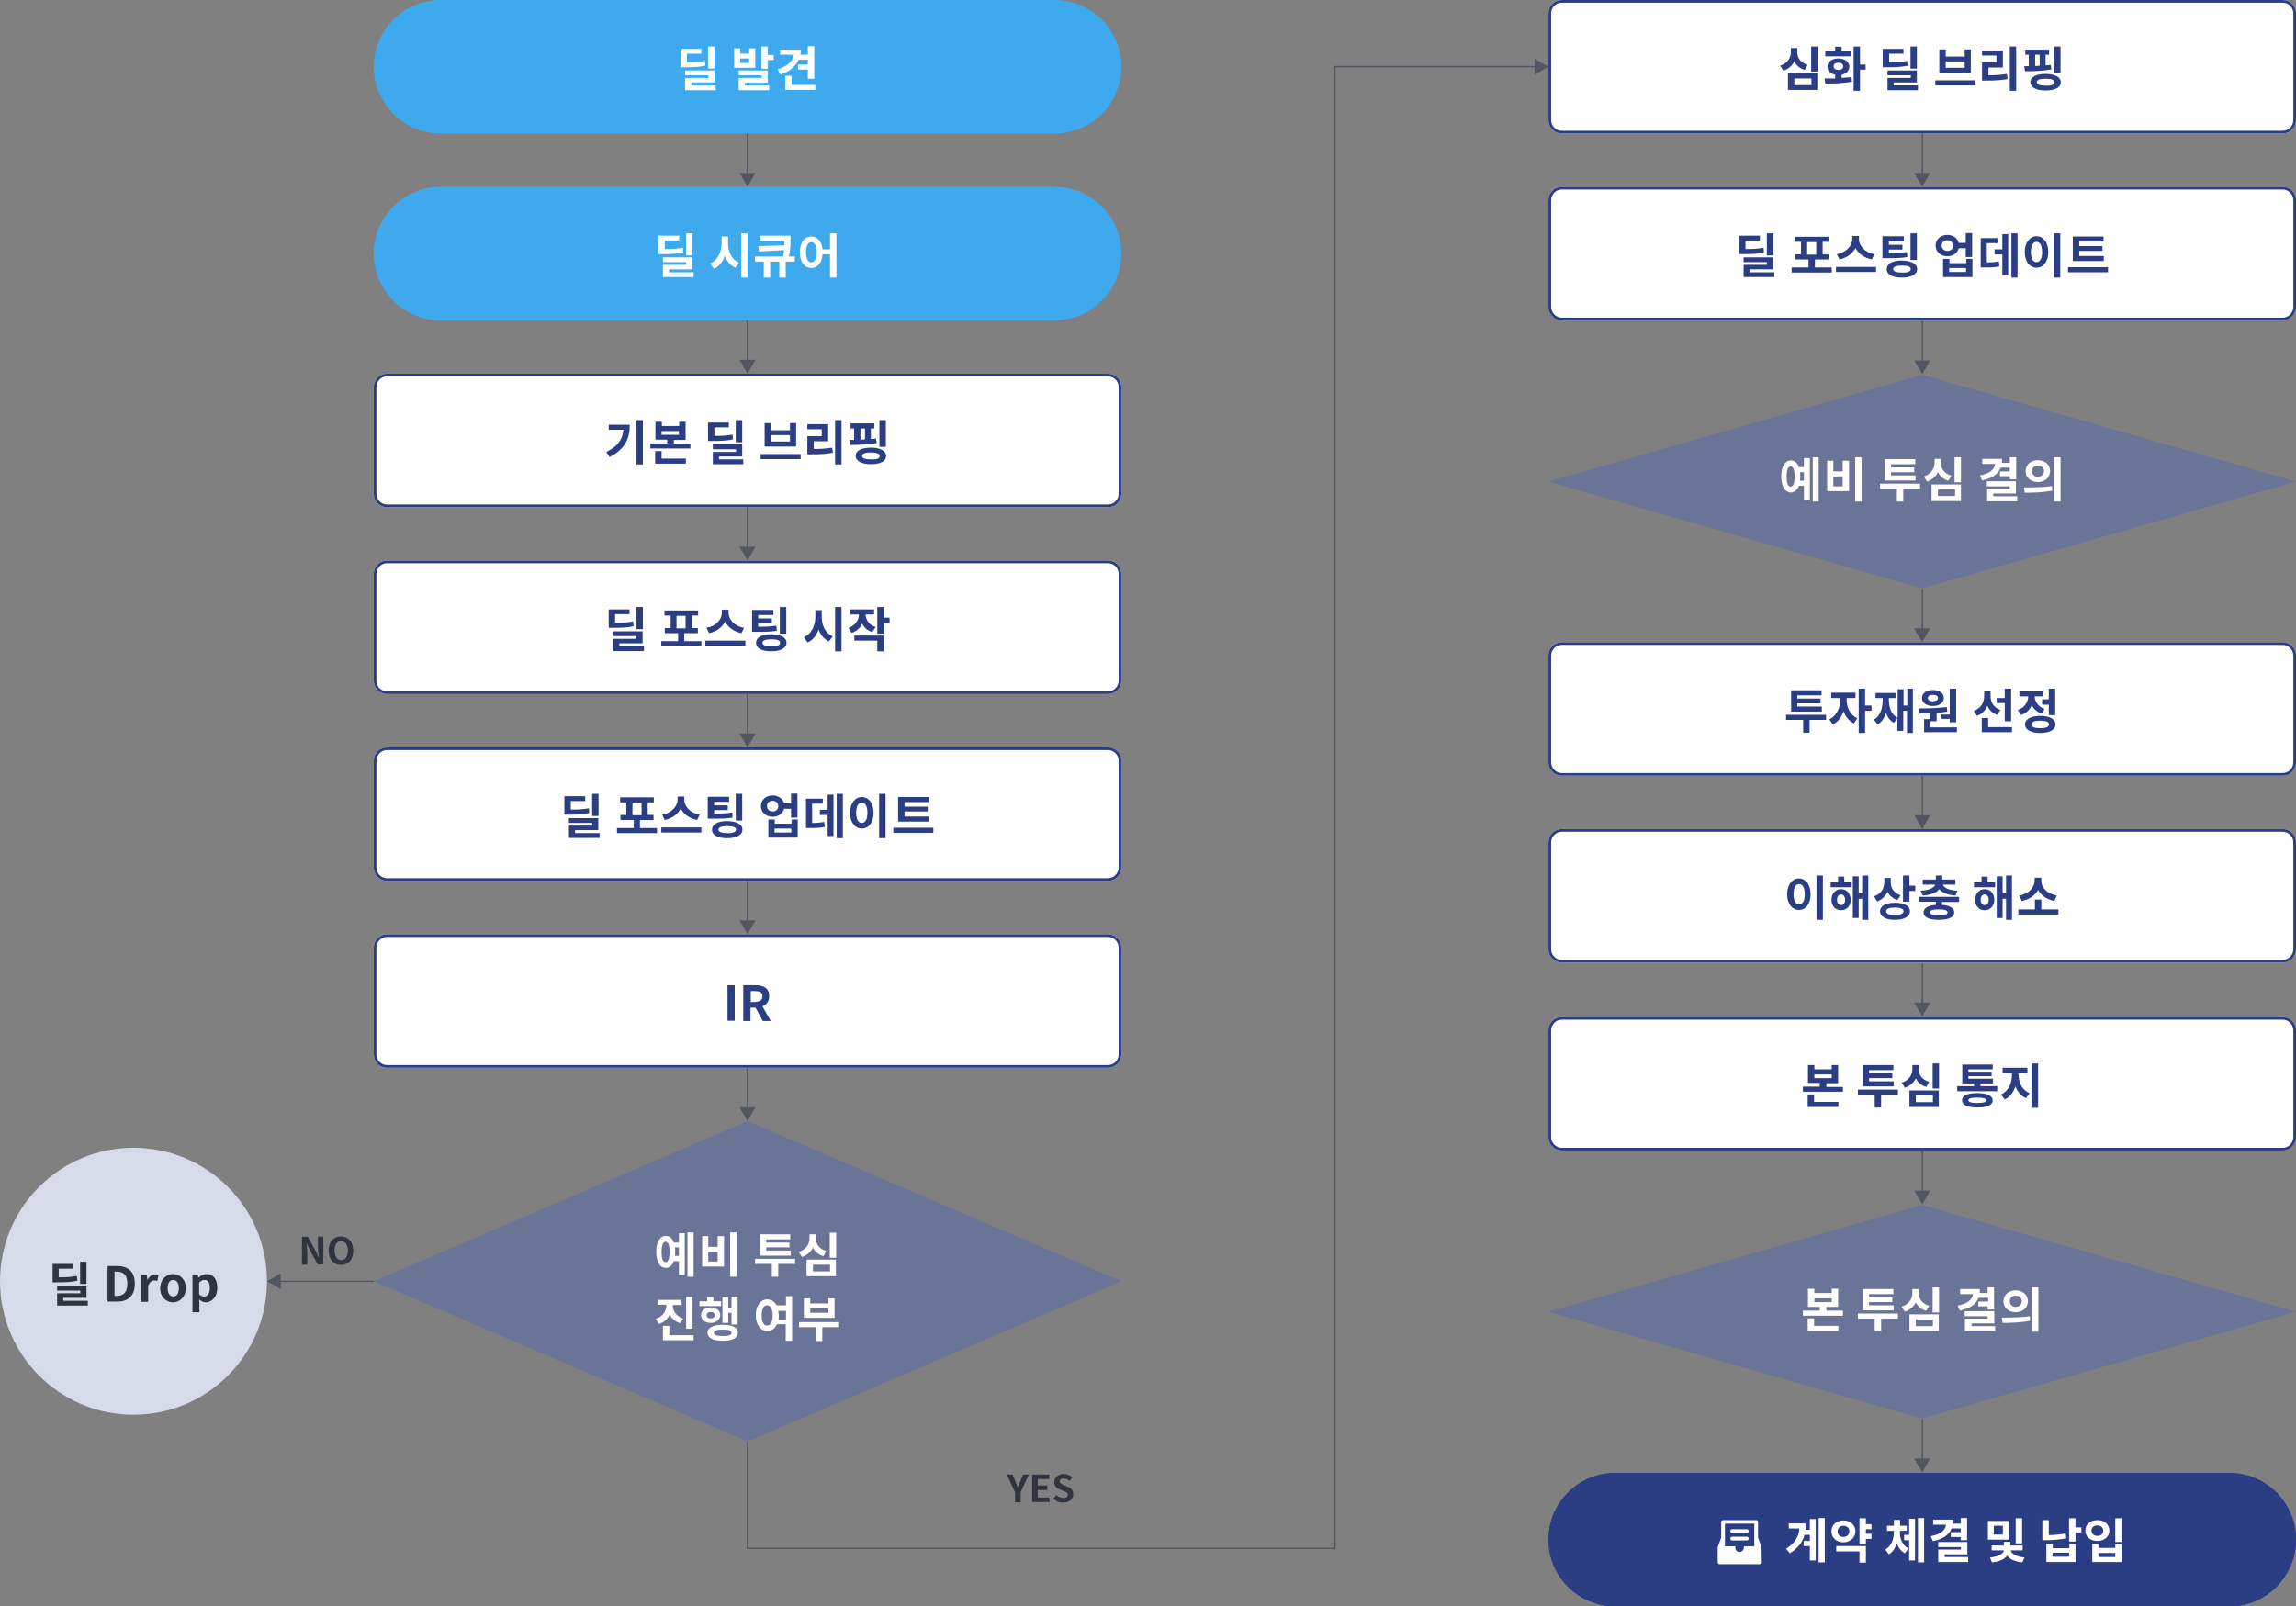 <?xml version="1.0" encoding="utf-8"?>
<!-- Generator: Adobe Illustrator 27.6.1, SVG Export Plug-In . SVG Version: 6.00 Build 0)  -->
<svg version="1.1" id="레이어_1" xmlns="http://www.w3.org/2000/svg" xmlns:xlink="http://www.w3.org/1999/xlink" x="0px"
	 y="0px" width="860px" height="601.8px" viewBox="0 0 860 601.8" style="enable-background:new 0 0 860 601.8;"
	 xml:space="preserve">
<rect x="0" y="0" width="860" height="601.8" fill="#808080" stroke="none"/>
<style type="text/css">
	.st0{fill:#FFFFFF;}
	.st1{fill:#2B3E84;}
	.st2{fill:#6A7496;}
	.st3{fill:#3EAAED;}
	.st4{fill:#30343F;}
	.st5{fill:#525660;}
	.st6{fill:#D7DBE9;}
</style>
<g>
	<path class="st0" d="M855,50H585c-2.8,0-5-2.2-5-5V5c0-2.8,2.2-5,5-5l270,0c2.8,0,5,2.2,5,5v40C860,47.8,857.8,50,855,50z"/>
	<path class="st1" d="M855,1c2.2,0,4,1.8,4,4v40c0,2.2-1.8,4-4,4H585c-2.2,0-4-1.8-4-4V5c0-2.2,1.8-4,4-4H855 M855,0H585
		c-2.8,0-5,2.2-5,5v40c0,2.8,2.2,5,5,5h270c2.8,0,5-2.2,5-5V5C860,2.2,857.8,0,855,0L855,0z"/>
</g>
<g>
	<path class="st1" d="M676,26.2c-1.9-0.6-3.2-1.7-3.9-3.2c-0.8,1.6-2.1,2.8-4.1,3.5l-1.2-1.9c2.8-0.9,4-3,4-5V18h2.4v1.6
		c0,2,1.2,3.9,3.9,4.7L676,26.2z M669.7,27.5h11v6.2h-11V27.5z M672.1,31.9h6.4v-2.5h-6.4V31.9z M680.8,17.4v9.4h-2.4v-9.4H680.8z"
		/>
	<path class="st1" d="M689.8,29.2c1.3-0.1,2.6-0.2,3.7-0.3l0.2,1.7c-3.5,0.7-7.2,0.7-10,0.7l-0.3-1.9c1.2,0,2.6,0,4,0v-1.4
		c-1.7-0.4-2.9-1.5-2.9-3c0-1.9,1.7-3.1,4.1-3.1s4.1,1.3,4.1,3.1c0,1.5-1.1,2.6-2.9,3V29.2z M693.5,21.1h-9.8v-1.9h3.7v-1.7h2.4v1.7
		h3.7V21.1z M688.6,26.2c1.1,0,1.8-0.5,1.8-1.4c0-0.8-0.7-1.3-1.8-1.3s-1.8,0.5-1.8,1.3C686.8,25.7,687.5,26.2,688.6,26.2z
		 M698.8,26.1h-2.1V34h-2.4V17.4h2.4v6.8h2.1V26.1z"/>
	<path class="st1" d="M714.5,24.6c-2.2,0.5-4.3,0.6-7.9,0.6h-1.4v-6.9h7.8v1.8h-5.4v3.2c3,0,4.8-0.1,6.8-0.5L714.5,24.6z M718.4,32
		v1.8H707v-4.6h8.7v-1h-8.7v-1.8h11v4.5h-8.7V32H718.4z M718,25.7h-2.4v-8.3h2.4V25.7z"/>
	<path class="st1" d="M739.9,30.1V32h-15v-1.9H739.9z M728.8,18.5v2.7h7.1v-2.7h2.3v8.8h-11.8v-8.8H728.8z M728.8,25.4h7.1V23h-7.1
		V25.4z"/>
	<path class="st1" d="M744.7,28.2c2.5,0,4.6-0.1,7-0.5l0.3,1.9c-2.7,0.5-5.1,0.6-8.1,0.6h-1.5v-6.8h5.4v-2.6h-5.4v-1.9h7.8v6.4h-5.4
		V28.2z M755.2,17.4V34h-2.4V17.4H755.2z"/>
	<path class="st1" d="M768.4,26c-3.3,0.6-7.1,0.7-9.9,0.7l-0.3-1.9c0.5,0,1.1,0,1.7,0v-4.3h-1.3v-1.9h8.9v1.9h-1.3v4
		c0.7-0.1,1.3-0.1,1.9-0.2L768.4,26z M771.9,30.8c0,2-2.2,3.1-5.7,3.1c-3.5,0-5.7-1.2-5.7-3.1c0-2,2.2-3.1,5.7-3.1
		C769.7,27.7,771.9,28.9,771.9,30.8z M762.3,24.7c0.6,0,1.2,0,1.7-0.1v-4.1h-1.7V24.7z M769.5,30.8c0-0.9-1.1-1.3-3.3-1.3
		c-2.2,0-3.3,0.4-3.3,1.3c0,0.9,1.2,1.3,3.3,1.3C768.4,32.2,769.5,31.8,769.5,30.8z M771.8,27.4h-2.4v-10h2.4V27.4z"/>
</g>
<g>
	<path class="st0" d="M855,120H585c-2.8,0-5-2.2-5-5V75c0-2.8,2.2-5,5-5h270c2.8,0,5,2.2,5,5v40C860,117.8,857.8,120,855,120z"/>
	<path class="st1" d="M855,71c2.2,0,4,1.8,4,4v40c0,2.2-1.8,4-4,4H585c-2.2,0-4-1.8-4-4V75c0-2.2,1.8-4,4-4H855 M855,70H585
		c-2.8,0-5,2.2-5,5v40c0,2.8,2.2,5,5,5h270c2.8,0,5-2.2,5-5V75C860,72.2,857.8,70,855,70L855,70z"/>
</g>
<g>
	<path class="st1" d="M660.7,94.6c-2.2,0.5-4.3,0.6-7.9,0.6h-1.4v-6.9h7.8v1.8h-5.4v3.2c3,0,4.8-0.1,6.8-0.5L660.7,94.6z M664.6,102
		v1.8h-11.5v-4.6h8.7v-1h-8.7v-1.8h11v4.5h-8.7v1.1H664.6z M664.2,95.7h-2.4v-8.3h2.4V95.7z"/>
	<path class="st1" d="M686.1,100.2v1.9h-15v-1.9h6.3v-3h-5v-1.9h2.2v-4.7h-2.3v-1.9h12.6v1.9h-2.2v4.7h2.2v1.9h-5.1v3H686.1z
		 M676.9,95.4h3.4v-4.7h-3.4V95.4z"/>
	<path class="st1" d="M702.7,100v1.9h-15V100H702.7z M701.1,97.2c-2.9-0.6-5-2.2-6.1-4.3c-1.1,2.1-3.2,3.7-6,4.3l-1-2
		c3.7-0.6,5.8-3.3,5.8-5.6v-1.2h2.5v1.2c0,2.4,2.1,5,5.8,5.6L701.1,97.2z"/>
	<path class="st1" d="M714.4,96.3c-2.3,0.4-4.4,0.4-7.9,0.4h-1.4v-8.2h8v1.9h-5.6v1.3h5.1v1.8h-5.1v1.3c2.9,0,4.7-0.1,6.8-0.4
		L714.4,96.3z M718.1,100.8c0,2-2.2,3.2-5.7,3.2c-3.5,0-5.7-1.1-5.7-3.2c0-2,2.1-3.2,5.7-3.2C715.9,97.7,718.1,98.8,718.1,100.8z
		 M715.7,100.8c0-0.9-1.1-1.3-3.3-1.3c-2.1,0-3.3,0.4-3.3,1.3c0,0.9,1.2,1.3,3.3,1.3C714.5,102.2,715.7,101.7,715.7,100.8z
		 M718,97.4h-2.4v-10h2.4V97.4z"/>
	<path class="st1" d="M738.7,87.4v8.9h-2.4V93h-2.6c-0.5,1.8-2.1,3-4.3,3c-2.5,0-4.4-1.7-4.4-4s1.9-4,4.4-4c2.1,0,3.8,1.2,4.3,3h2.6
		v-3.7H738.7z M731.5,92c0-1.2-0.9-2-2.1-2c-1.2,0-2.1,0.7-2.1,2c0,1.2,0.9,2,2.1,2C730.7,94,731.5,93.3,731.5,92z M736.4,97h2.4
		v6.8h-11V97h2.4v1.6h6.3V97z M736.4,100.4h-6.3v1.5h6.3V100.4z"/>
	<path class="st1" d="M744.2,98.3c1.7,0,3.1-0.1,4.5-0.4l0.2,1.9c-1.9,0.4-3.5,0.4-5.9,0.4h-1.1v-11h6.3v1.9h-4V98.3z M750,87.7h2.2
		v15.5H750v-7.9h-2.9v-1.9h2.9V87.7z M755.7,87.4V104h-2.3V87.4H755.7z"/>
	<path class="st1" d="M767.2,94.4c0,3.7-1.9,5.9-4.4,5.9s-4.4-2.3-4.4-5.9c0-3.6,1.9-5.9,4.4-5.9S767.2,90.8,767.2,94.4z
		 M760.7,94.4c0,2.5,0.8,3.8,2.1,3.8s2.1-1.3,2.1-3.8c0-2.4-0.8-3.8-2.1-3.8S760.7,92,760.7,94.4z M771.7,87.4V104h-2.4V87.4H771.7z
		"/>
	<path class="st1" d="M789.6,100.1v1.9h-15v-1.9H789.6z M788,97.8h-11.6v-9.2h11.5v1.9h-9.1v1.7h8.7v1.8h-8.7v1.9h9.2V97.8z"/>
</g>
<g>
	<path class="st0" d="M855,290.6H585c-2.8,0-5-2.2-5-5v-40c0-2.8,2.2-5,5-5h270c2.8,0,5,2.2,5,5v40C860,288.3,857.8,290.6,855,290.6
		z"/>
	<path class="st1" d="M855,241.6c2.2,0,4,1.8,4,4v40c0,2.2-1.8,4-4,4H585c-2.2,0-4-1.8-4-4v-40c0-2.2,1.8-4,4-4H855 M855,240.6H585
		c-2.8,0-5,2.2-5,5v40c0,2.8,2.2,5,5,5h270c2.8,0,5-2.2,5-5v-40C860,242.8,857.8,240.6,855,240.6L855,240.6z"/>
</g>
<g>
	<path class="st1" d="M684.1,269.7h-6.3v4.8h-2.4v-4.8H669v-1.9h15V269.7z M682.5,266.6h-11.6v-8h11.4v1.9h-9.1v1.2h8.7v1.8h-8.7
		v1.2h9.2V266.6z"/>
	<path class="st1" d="M691.7,262.4c0,2.5,1.3,5.5,4,6.7l-1.3,1.9c-1.8-0.8-3.1-2.5-3.9-4.5c-0.7,2.2-2.1,4-4,4.9l-1.3-1.9
		c2.7-1.3,4.1-4.4,4.1-7.1v-0.9h-3.4v-2h9.1v2h-3.3V262.4z M701,266.3h-2.4v8.3h-2.4V258h2.4v6.3h2.4V266.3z"/>
	<path class="st1" d="M716.5,258v16.6h-2.2v-8.3h-1.4v7.5h-2.2V269l-1.3,1.8c-1.5-0.8-2.4-2.1-3-3.8c-0.5,1.9-1.5,3.5-3.1,4.4
		l-1.4-1.8c2.5-1.4,3.3-4.4,3.3-7.6v-0.5h-2.7v-1.9h7.5v1.9h-2.5v0.5c0,2.9,0.8,5.7,3.3,6.9v-10.7h2.2v6.1h1.4V258H716.5z"/>
	<path class="st1" d="M733,272.4v1.9h-12.3v-4.9h2.3v-2.2c-1.5,0.1-2.8,0.1-4.1,0.1l-0.3-1.9c3,0,7.1-0.1,10.6-0.5l0.2,1.7
		c-1.3,0.2-2.6,0.4-4,0.5v3.1h-2.3v2.3H733z M719.9,261.5c0-1.8,1.7-3,4.1-3c2.4,0,4.1,1.2,4.1,3s-1.7,3-4.1,3
		C721.6,264.5,719.9,263.3,719.9,261.5z M722.1,261.5c0,0.8,0.8,1.2,1.9,1.2c1.1,0,1.9-0.4,1.9-1.2s-0.8-1.2-1.9-1.2
		C722.9,260.3,722.1,260.7,722.1,261.5z M730.3,267.6V258h2.4v12.6h-2.4v-1.3h-3.1v-1.6H730.3z"/>
	<path class="st1" d="M748,267.8c-1.7-0.6-2.9-1.8-3.6-3.4c-0.7,1.7-2,3.1-3.9,3.8l-1.2-1.9c2.7-0.9,3.9-3.2,3.9-5.6V259h2.4v1.8
		c0,2.2,1.1,4.3,3.7,5.2L748,267.8z M753.6,272.4v1.9h-11.3V269h2.4v3.4H753.6z M750.9,263.4h-3v-1.9h3V258h2.4v12.2h-2.4V263.4z"/>
	<path class="st1" d="M764.8,267.4c-1.8-0.6-3-1.8-3.8-3.2c-0.7,1.7-2,3-4,3.7l-1.2-1.9c2.6-0.9,3.8-3,3.9-5.1h-3.3V259h8.9v1.9
		h-3.2c0.1,1.9,1.2,3.8,3.7,4.7L764.8,267.4z M769.9,271.4c0,2-2.2,3.2-5.7,3.2c-3.5,0-5.7-1.2-5.7-3.2c0-2,2.2-3.2,5.7-3.2
		C767.7,268.2,769.9,269.4,769.9,271.4z M767.5,271.4c0-0.9-1.1-1.4-3.3-1.4c-2.2,0-3.3,0.5-3.3,1.4c0,0.9,1.1,1.4,3.3,1.4
		C766.4,272.8,767.5,272.3,767.5,271.4z M767.4,262v-4h2.4v9.9h-2.4v-3.9h-2.5V262H767.4z"/>
</g>
<g>
	<path class="st0" d="M855,360.6H585c-2.8,0-5-2.2-5-5v-40c0-2.8,2.2-5,5-5h270c2.8,0,5,2.2,5,5v40C860,358.3,857.8,360.6,855,360.6
		z"/>
	<path class="st1" d="M855,311.6c2.2,0,4,1.8,4,4v40c0,2.2-1.8,4-4,4H585c-2.2,0-4-1.8-4-4v-40c0-2.2,1.8-4,4-4H855 M855,310.6H585
		c-2.8,0-5,2.2-5,5v40c0,2.8,2.2,5,5,5h270c2.8,0,5-2.2,5-5v-40C860,312.8,857.8,310.6,855,310.6L855,310.6z"/>
</g>
<g>
	<path class="st1" d="M678.2,335c0,3.7-1.9,5.9-4.4,5.9s-4.4-2.3-4.4-5.9c0-3.6,1.9-5.9,4.4-5.9S678.2,331.4,678.2,335z M671.8,335
		c0,2.5,0.8,3.8,2.1,3.8s2.1-1.3,2.1-3.8c0-2.4-0.8-3.8-2.1-3.8S671.8,332.6,671.8,335z M682.8,328v16.6h-2.4V328H682.8z"/>
	<path class="st1" d="M690.8,330.5h2.8v1.9h-7.9v-1.9h2.8v-2.1h2.3V330.5z M693.2,337.1c0,2.3-1.5,3.9-3.6,3.9
		c-2.1,0-3.6-1.6-3.6-3.9c0-2.3,1.5-4,3.6-4C691.7,333.1,693.2,334.7,693.2,337.1z M691.1,337.1c0-1.2-0.6-2-1.5-2s-1.5,0.7-1.5,2
		c0,1.2,0.6,2,1.5,2S691.1,338.3,691.1,337.1z M699.8,328v16.6h-2.3v-7.9h-1.3v7.2h-2.2v-15.6h2.2v6.4h1.3V328H699.8z"/>
	<path class="st1" d="M710.7,337.2c-1.7-0.6-3-1.7-3.7-3.1c-0.7,1.6-2,2.9-3.9,3.6l-1.2-1.9c2.8-0.9,3.9-3.1,3.9-5.4v-1.5h2.4v1.7
		c0,2,1.1,3.9,3.7,4.8L710.7,337.2z M715.4,341.4c0,2-2.2,3.2-5.6,3.2c-3.5,0-5.6-1.2-5.6-3.2c0-2,2.2-3.2,5.6-3.2
		C713.2,338.2,715.4,339.4,715.4,341.4z M713,341.4c0-0.9-1.1-1.4-3.2-1.4c-2.1,0-3.3,0.4-3.3,1.4c0,0.9,1.1,1.4,3.3,1.4
		C711.9,342.7,713,342.3,713,341.4z M717.4,331.8v2h-2.2v4h-2.4V328h2.4v3.8H717.4z"/>
	<path class="st1" d="M727.4,337.8v1.2c2.9,0.2,4.6,1.2,4.6,2.8c0,1.8-2.1,2.8-5.8,2.8s-5.7-1-5.7-2.8c0-1.6,1.7-2.6,4.6-2.8v-1.2
		h-6.3V336h15v1.9H727.4z M719.4,333.7c3.5-0.2,5.1-1.2,5.5-2.3h-4.7v-1.9h4.9V328h2.4v1.5h4.9v1.9h-4.7c0.4,1.1,2,2.1,5.5,2.3
		l-0.7,1.8c-3-0.2-5.1-1.1-6.1-2.4c-1,1.3-3.1,2.2-6.2,2.4L719.4,333.7z M726.2,340.7c-2.3,0-3.3,0.3-3.3,1.1c0,0.7,1.1,1.1,3.3,1.1
		s3.3-0.3,3.3-1.1C729.5,341,728.4,340.7,726.2,340.7z"/>
	<path class="st1" d="M744.5,330.5h2.8v1.9h-7.9v-1.9h2.8v-2.1h2.3V330.5z M747,337.1c0,2.3-1.5,3.9-3.6,3.9c-2.1,0-3.6-1.6-3.6-3.9
		c0-2.3,1.5-4,3.6-4C745.5,333.1,747,334.7,747,337.1z M744.9,337.1c0-1.2-0.6-2-1.5-2c-0.9,0-1.5,0.7-1.5,2c0,1.2,0.6,2,1.5,2
		C744.3,339,744.9,338.3,744.9,337.1z M753.6,328v16.6h-2.2v-7.9h-1.3v7.2h-2.2v-15.6h2.2v6.4h1.3V328H753.6z"/>
	<path class="st1" d="M771,340.7v1.9h-15v-1.9h6.2V337h2.4v3.7H771z M769.5,337.5c-2.9-0.5-5-2.1-6.1-4.1c-1.1,2-3.2,3.6-6.1,4.1
		l-1-2c3.7-0.6,5.8-3.2,5.8-5.5v-1.2h2.5v1.2c0,2.4,2,4.8,5.8,5.5L769.5,337.5z"/>
</g>
<g>
	<path class="st0" d="M855,431H585c-2.8,0-5-2.2-5-5v-40c0-2.8,2.2-5,5-5h270c2.8,0,5,2.2,5,5v40C860,428.7,857.8,431,855,431z"/>
	<path class="st1" d="M855,382c2.2,0,4,1.8,4,4v40c0,2.2-1.8,4-4,4H585c-2.2,0-4-1.8-4-4v-40c0-2.2,1.8-4,4-4H855 M855,381H585
		c-2.8,0-5,2.2-5,5v40c0,2.8,2.2,5,5,5h270c2.8,0,5-2.2,5-5v-40C860,383.2,857.8,381,855,381L855,381z"/>
</g>
<g>
	<path class="st1" d="M690.3,407.1v1.9h-15v-1.9h6.3v-1.4h-4.4V399h2.4v1.6h6.5V399h2.4v6.8h-4.4v1.4H690.3z M679.5,412.8h9.1v1.9
		h-11.5V410h2.4V412.8z M679.6,403.9h6.5v-1.4h-6.5V403.9z"/>
	<path class="st1" d="M710.9,410.1h-6.3v4.8h-2.4v-4.8h-6.3v-1.9h15V410.1z M709.4,407h-11.6v-8h11.4v1.9h-9.1v1.2h8.7v1.8h-8.7v1.2
		h9.2V407z"/>
	<path class="st1" d="M721.5,407.2c-1.9-0.6-3.2-1.7-3.9-3.2c-0.8,1.6-2.1,2.8-4.1,3.5l-1.2-1.9c2.8-0.9,4-3,4-5V399h2.4v1.6
		c0,2,1.2,3.9,3.9,4.7L721.5,407.2z M715.2,408.5h11v6.2h-11V408.5z M717.6,412.9h6.4v-2.5h-6.4V412.9z M726.3,398.4v9.4h-2.4v-9.4
		H726.3z"/>
	<path class="st1" d="M748.1,406.9v1.9h-15v-1.9h6.3v-1H735v-7.1h11.4v1.8h-9.1v0.9h8.7v1.7h-8.7v0.9h9.2v1.8h-4.7v1H748.1z
		 M746.4,412.2c0,1.8-2.1,2.7-5.8,2.7c-3.6,0-5.7-1-5.7-2.7c0-1.8,2.1-2.7,5.7-2.7C744.2,409.5,746.4,410.5,746.4,412.2z M744,412.2
		c0-0.7-1.1-1-3.4-1c-2.3,0-3.3,0.3-3.3,1c0,0.7,1.1,1,3.3,1C742.9,413.2,744,412.9,744,412.2z"/>
	<path class="st1" d="M756.1,402.8c0,2.7,1.3,5.6,4.1,6.7l-1.3,1.9c-1.9-0.8-3.2-2.4-4-4.4c-0.7,2.2-2.1,4-4,4.9l-1.4-1.9
		c2.8-1.2,4.1-4.3,4.1-7.1v-0.9h-3.5v-2h9.3v2h-3.4V402.8z M763.4,398.4V415h-2.4v-16.6H763.4z"/>
</g>
<g>
	<path class="st1" d="M835,601.8H605c-13.8,0-25-11.2-25-25l0,0c0-13.8,11.2-25,25-25h230c13.8,0,25,11.2,25,25l0,0
		C860,590.6,848.8,601.8,835,601.8z"/>
	<path class="st1" d="M835,552.8c13.2,0,24,10.8,24,24c0,13.2-10.8,24-24,24H605c-13.2,0-24-10.8-24-24s10.8-24,24-24H835
		 M835,551.8H605c-13.8,0-25,11.2-25,25v0c0,13.8,11.2,25,25,25h230c13.8,0,25-11.2,25-25v0C860,563,848.8,551.8,835,551.8
		L835,551.8z"/>
</g>
<g>
	<polygon class="st2" points="720,220.4 580,180.4 720,140.4 860,180.4 	"/>
</g>
<g>
	<path class="st0" d="M675.7,171.6h2.2v15.6h-2.2V182h-1.9c-0.6,1.6-1.7,2.5-3,2.5c-2.2,0-3.6-2.3-3.6-6c0-3.7,1.4-6,3.6-6
		c1.4,0,2.4,0.9,3,2.5h1.9V171.6z M672.2,178.5c0-2.5-0.5-3.8-1.5-3.8c-0.9,0-1.5,1.2-1.5,3.8c0,2.5,0.5,3.8,1.5,3.8
		C671.7,182.3,672.2,181,672.2,178.5z M675.7,180.1v-3.2h-1.5c0.1,0.5,0.1,1,0.1,1.6c0,0.6,0,1.1-0.1,1.6H675.7z M681.2,171.3v16.6
		H679v-16.6H681.2z"/>
	<path class="st0" d="M686.7,172.6v4h3.5v-4h2.4v11.4h-8.2v-11.4H686.7z M686.7,182.2h3.5v-3.7h-3.5V182.2z M697.3,171.3v16.6h-2.4
		v-16.6H697.3z"/>
	<path class="st0" d="M719.2,183.1h-6.3v4.8h-2.4v-4.8h-6.3v-1.9h15V183.1z M717.6,180h-11.6v-8h11.4v1.9h-9.1v1.2h8.7v1.8h-8.7v1.2
		h9.2V180z"/>
	<path class="st0" d="M729.8,180.1c-1.9-0.6-3.2-1.7-3.9-3.2c-0.8,1.6-2.1,2.8-4.1,3.5l-1.2-1.9c2.8-0.9,4-3,4-5v-1.6h2.4v1.6
		c0,2,1.2,3.9,3.9,4.7L729.8,180.1z M723.5,181.5h11v6.2h-11V181.5z M725.9,185.8h6.4v-2.5h-6.4V185.8z M734.5,171.3v9.4h-2.4v-9.4
		H734.5z"/>
	<path class="st0" d="M749.4,175.2c-1,2.5-3.3,4-7,4.8l-0.8-1.9c3.8-0.7,5.5-2.3,5.7-4.3h-4.8v-1.9h7.4c0,0.5,0,1-0.1,1.5h3v-2.1
		h2.4v8.3h-2.4v-1.2h-3.7v-1.8h3.7v-1.4H749.4z M755.6,185.9v1.9h-11.3v-4.7h8.5v-0.9h-8.6v-1.9h10.9v4.6h-8.5v1H755.6z"/>
	<path class="st0" d="M758.1,182.6c2.9,0,7,0,10.5-0.5l0.1,1.7c-3.6,0.7-7.5,0.8-10.3,0.8L758.1,182.6z M767.9,176.5
		c0,2.4-2,4.1-4.6,4.1s-4.6-1.7-4.6-4.1c0-2.4,2-4.1,4.6-4.1S767.9,174.1,767.9,176.5z M761.1,176.5c0,1.3,1,2.1,2.2,2.1
		s2.3-0.8,2.3-2.1s-1-2.1-2.3-2.1S761.1,175.2,761.1,176.5z M771.8,171.3v16.6h-2.4v-16.6H771.8z"/>
</g>
<g>
	<polygon class="st2" points="720,531.4 580,491.4 720,451.4 860,491.4 	"/>
</g>
<g>
	<path class="st0" d="M690.3,491v1.9h-15V491h6.3v-1.4h-4.4v-6.8h2.4v1.6h6.5v-1.6h2.4v6.8h-4.4v1.4H690.3z M679.5,496.7h9.1v1.9
		h-11.5v-4.7h2.4V496.7z M679.6,487.8h6.5v-1.4h-6.5V487.8z"/>
	<path class="st0" d="M710.9,494h-6.3v4.8h-2.4V494h-6.3v-1.9h15V494z M709.4,490.9h-11.6v-8h11.4v1.9h-9.1v1.2h8.7v1.8h-8.7v1.2
		h9.2V490.9z"/>
	<path class="st0" d="M721.5,491.1c-1.9-0.6-3.2-1.7-3.9-3.2c-0.8,1.6-2.1,2.8-4.1,3.5l-1.2-1.9c2.8-0.9,4-3,4-5v-1.6h2.4v1.6
		c0,2,1.2,3.9,3.9,4.7L721.5,491.1z M715.2,492.4h11v6.2h-11V492.4z M717.6,496.8h6.4v-2.5h-6.4V496.8z M726.3,482.3v9.4h-2.4v-9.4
		H726.3z"/>
	<path class="st0" d="M741.1,486.2c-1,2.5-3.3,4-7,4.8l-0.8-1.9c3.8-0.7,5.5-2.3,5.7-4.3h-4.8v-1.9h7.4c0,0.5,0,1-0.1,1.5h3v-2.1
		h2.4v8.3h-2.4v-1.2H741v-1.8h3.7v-1.4H741.1z M747.3,496.8v1.9h-11.3V494h8.5v-0.9h-8.6v-1.9H747v4.6h-8.5v1H747.3z"/>
	<path class="st0" d="M749.8,493.6c2.9,0,7,0,10.5-0.5l0.1,1.7c-3.6,0.7-7.5,0.8-10.3,0.8L749.8,493.6z M759.6,487.5
		c0,2.4-2,4.1-4.6,4.1s-4.6-1.7-4.6-4.1c0-2.4,2-4.1,4.6-4.1S759.6,485.1,759.6,487.5z M752.8,487.5c0,1.3,1,2.1,2.2,2.1
		s2.3-0.8,2.3-2.1c0-1.3-1-2.1-2.3-2.1S752.8,486.2,752.8,487.5z M763.5,482.3v16.6h-2.4v-16.6H763.5z"/>
</g>
<g>
	<path class="st3" d="M395,50H165c-13.8,0-25-11.2-25-25v0c0-13.8,11.2-25,25-25l230,0c13.8,0,25,11.2,25,25v0
		C420,38.8,408.8,50,395,50z"/>
</g>
<g>
	<path class="st0" d="M264.2,24.6c-2.2,0.5-4.3,0.6-7.9,0.6h-1.4v-6.9h7.8v1.8h-5.4v3.2c3,0,4.8-0.1,6.8-0.5L264.2,24.6z M268.1,32
		v1.8h-11.5v-4.6h8.7v-1h-8.7v-1.8h11v4.5H259V32H268.1z M267.6,25.7h-2.4v-8.3h2.4V25.7z"/>
	<path class="st0" d="M283,25.4H275v-7.3h2.3v2h3.3v-2h2.3V25.4z M279,32h9.1v1.8h-11.4v-4.6h8.6v-1h-8.6v-1.8h10.9V31H279V32z
		 M280.6,21.9h-3.3v1.7h3.3V21.9z M289.8,20.6v1.9h-2.2v3.3h-2.4v-8.4h2.4v3.2H289.8z"/>
	<path class="st0" d="M299.1,22.5c-1.2,2.5-3.5,4.4-6.8,5.4l-1-1.9c3.5-1.1,5.7-3.1,6.1-5.5h-5.2v-1.9h7.8c0,0.7-0.1,1.3-0.2,1.9
		h2.8v-3.2h2.4v12.2h-2.4v-3.4h-3.7v-1.9h3.7v-1.8H299.1z M305.4,31.8v1.9h-11.3v-5.3h2.4v3.4H305.4z"/>
</g>
<g>
	<path class="st3" d="M395,120H165c-13.8,0-25-11.2-25-25v0c0-13.8,11.2-25,25-25h230c13.8,0,25,11.2,25,25v0
		C420,108.8,408.8,120,395,120z"/>
</g>
<g>
	<path class="st0" d="M255.9,94.6c-2.2,0.5-4.3,0.6-7.9,0.6h-1.4v-6.9h7.8v1.8h-5.4v3.2c3,0,4.8-0.1,6.8-0.5L255.9,94.6z M259.8,102
		v1.8h-11.5v-4.6h8.7v-1h-8.7v-1.8h11v4.5h-8.7v1.1H259.8z M259.4,95.7H257v-8.3h2.4V95.7z"/>
	<path class="st0" d="M272.7,91.1c0,3.1,1.3,6.1,4.1,7.3l-1.4,1.9c-1.9-0.9-3.2-2.5-3.9-4.5c-0.7,2.2-2.1,4-4.1,4.9l-1.4-2
		c2.9-1.2,4.3-4.4,4.3-7.7v-2.4h2.4V91.1z M280,87.4V104h-2.4V87.4H280z"/>
	<path class="st0" d="M297.8,98h-3.5v6h-2.4v-6h-3.4v6h-2.4v-6h-3.3v-1.9h10.5c0.2-0.8,0.3-1.6,0.4-2.4l-9.4,0.5l-0.3-2l9.8-0.3
		c0-0.6,0-1.2,0-1.7h-9.3v-1.9h11.6v1.5c0,1.7,0,3.6-0.6,6.3h2.2V98z"/>
	<path class="st0" d="M313.3,87.4V104h-2.4v-8.7h-2.8c-0.3,3.2-1.9,5.1-4.2,5.1c-2.5,0-4.3-2.3-4.3-5.9c0-3.6,1.8-5.9,4.3-5.9
		c2.2,0,3.9,1.8,4.2,4.8h2.8v-6H313.3z M305.9,94.5c0-2.4-0.8-3.8-2-3.8c-1.2,0-2,1.3-2,3.8c0,2.5,0.8,3.8,2,3.8
		C305.1,98.2,305.9,96.9,305.9,94.5z"/>
</g>
<g>
	<path class="st0" d="M415,190H145c-2.8,0-5-2.2-5-5v-40c0-2.8,2.2-5,5-5h270c2.8,0,5,2.2,5,5v40C420,187.8,417.8,190,415,190z"/>
	<path class="st1" d="M415,141c2.2,0,4,1.8,4,4v40c0,2.2-1.8,4-4,4H145c-2.2,0-4-1.8-4-4v-40c0-2.2,1.8-4,4-4H415 M415,140H145
		c-2.8,0-5,2.2-5,5v40c0,2.8,2.2,5,5,5h270c2.8,0,5-2.2,5-5v-40C420,142.2,417.8,140,415,140L415,140z"/>
</g>
<g>
	<path class="st1" d="M235.9,159.1c0,5.1-1.7,9.2-7.6,12.1l-1.2-1.9c4.2-2,6.1-4.6,6.4-8.3h-5.5v-1.9H235.9z M240.8,157.4V174h-2.4
		v-16.6H240.8z"/>
	<path class="st1" d="M258.6,166.1v1.9h-15v-1.9h6.3v-1.4h-4.4V158h2.4v1.6h6.5V158h2.4v6.8h-4.4v1.4H258.6z M247.8,171.8h9.1v1.9
		h-11.5V169h2.4V171.8z M247.8,162.9h6.5v-1.4h-6.5V162.9z"/>
	<path class="st1" d="M274.5,164.6c-2.2,0.5-4.3,0.6-7.9,0.6h-1.4v-6.9h7.8v1.8h-5.4v3.2c3,0,4.8-0.1,6.8-0.5L274.5,164.6z
		 M278.4,172.1v1.8H267v-4.6h8.7v-1h-8.7v-1.8h11v4.5h-8.7v1.1H278.4z M278,165.7h-2.4v-8.3h2.4V165.7z"/>
	<path class="st1" d="M299.9,170.1v1.9h-15v-1.9H299.9z M288.8,158.5v2.7h7.1v-2.7h2.3v8.8h-11.8v-8.8H288.8z M288.8,165.4h7.1V163
		h-7.1V165.4z"/>
	<path class="st1" d="M304.7,168.2c2.5,0,4.6-0.1,7-0.5l0.3,1.9c-2.7,0.5-5.1,0.6-8.1,0.6h-1.5v-6.8h5.4v-2.6h-5.4v-1.9h7.8v6.4
		h-5.4V168.2z M315.2,157.4V174h-2.4v-16.6H315.2z"/>
	<path class="st1" d="M328.4,166c-3.3,0.6-7.1,0.7-9.9,0.7l-0.3-1.9c0.5,0,1.1,0,1.7,0v-4.3h-1.3v-1.9h8.9v1.9h-1.3v4
		c0.7-0.1,1.3-0.1,1.9-0.2L328.4,166z M331.9,170.8c0,2-2.2,3.1-5.7,3.1c-3.5,0-5.7-1.2-5.7-3.1c0-2,2.2-3.1,5.7-3.1
		C329.7,167.7,331.9,168.9,331.9,170.8z M322.3,164.7c0.6,0,1.2,0,1.7-0.1v-4.1h-1.7V164.7z M329.5,170.8c0-0.9-1.1-1.3-3.3-1.3
		c-2.2,0-3.3,0.4-3.3,1.3c0,0.9,1.2,1.3,3.3,1.3C328.4,172.2,329.5,171.8,329.5,170.8z M331.8,167.4h-2.4v-10h2.4V167.4z"/>
</g>
<g>
	<path class="st0" d="M415,260H145c-2.8,0-5-2.2-5-5v-40c0-2.8,2.2-5,5-5h270c2.8,0,5,2.2,5,5v40C420,257.8,417.8,260,415,260z"/>
	<path class="st1" d="M415,211c2.2,0,4,1.8,4,4v40c0,2.2-1.8,4-4,4H145c-2.2,0-4-1.8-4-4v-40c0-2.2,1.8-4,4-4H415 M415,210H145
		c-2.8,0-5,2.2-5,5v40c0,2.8,2.2,5,5,5h270c2.8,0,5-2.2,5-5v-40C420,212.2,417.8,210,415,210L415,210z"/>
</g>
<g>
	<path class="st1" d="M237.3,234.6c-2.2,0.5-4.3,0.6-7.9,0.6h-1.4v-6.9h7.8v1.8h-5.4v3.2c3,0,4.8-0.1,6.8-0.5L237.3,234.6z
		 M241.2,242.1v1.8h-11.5v-4.6h8.7v-1h-8.7v-1.8h11v4.5h-8.7v1.1H241.2z M240.8,235.7h-2.4v-8.3h2.4V235.7z"/>
	<path class="st1" d="M262.7,240.2v1.9h-15v-1.9h6.3v-3h-5v-1.9h2.2v-4.7h-2.3v-1.9h12.6v1.9h-2.3v4.7h2.2v1.9h-5.1v3H262.7z
		 M253.4,235.4h3.4v-4.7h-3.4V235.4z"/>
	<path class="st1" d="M279.2,240v1.9h-15V240H279.2z M277.7,237.2c-2.9-0.6-5-2.2-6.1-4.3c-1.1,2.1-3.2,3.7-6,4.3l-1-2
		c3.7-0.6,5.8-3.3,5.8-5.6v-1.2h2.5v1.2c0,2.4,2.1,5,5.8,5.6L277.7,237.2z"/>
	<path class="st1" d="M291,236.3c-2.3,0.4-4.4,0.4-7.9,0.4h-1.4v-8.2h8v1.9H284v1.3h5.1v1.8H284v1.3c2.9,0,4.7-0.1,6.8-0.4
		L291,236.3z M294.6,240.8c0,2-2.2,3.2-5.7,3.2c-3.5,0-5.7-1.1-5.7-3.2c0-2,2.1-3.2,5.7-3.2C292.5,237.7,294.6,238.8,294.6,240.8z
		 M292.2,240.8c0-0.9-1.1-1.3-3.3-1.3c-2.1,0-3.3,0.4-3.3,1.3c0,0.9,1.2,1.3,3.3,1.3C291.1,242.2,292.2,241.7,292.2,240.8z
		 M294.5,237.4h-2.4v-10h2.4V237.4z"/>
	<path class="st1" d="M307.8,231.1c0,3.1,1.3,6.1,4.1,7.3l-1.4,1.9c-1.9-0.9-3.2-2.5-3.9-4.5c-0.7,2.2-2.1,4-4.1,4.9l-1.4-2
		c2.9-1.2,4.3-4.4,4.3-7.7v-2.4h2.4V231.1z M315.2,227.4V244h-2.4v-16.6H315.2z"/>
	<path class="st1" d="M326.7,236.8c-1.8-0.6-3-1.7-3.8-3.2c-0.7,1.6-2,2.9-3.9,3.5l-1.2-1.9c2.7-0.9,3.9-3,3.9-5h-3.3v-1.9h9v1.9
		h-3.2c0.1,1.9,1.2,3.9,3.8,4.7L326.7,236.8z M320,238.1H331v5.9h-2.4v-4H320V238.1z M333.2,233.4H331v4h-2.4v-10h2.4v4h2.2V233.4z"
		/>
</g>
<g>
	<path class="st0" d="M415,330H145c-2.8,0-5-2.2-5-5v-40c0-2.8,2.2-5,5-5h270c2.8,0,5,2.2,5,5v40C420,327.8,417.8,330,415,330z"/>
	<path class="st1" d="M415,281c2.2,0,4,1.8,4,4v40c0,2.2-1.8,4-4,4H145c-2.2,0-4-1.8-4-4v-40c0-2.2,1.8-4,4-4H415 M415,280H145
		c-2.8,0-5,2.2-5,5v40c0,2.8,2.2,5,5,5h270c2.8,0,5-2.2,5-5v-40C420,282.2,417.8,280,415,280L415,280z"/>
</g>
<g>
	<path class="st1" d="M220.7,304.6c-2.2,0.5-4.3,0.6-7.9,0.6h-1.4v-6.9h7.8v1.8h-5.4v3.2c3,0,4.8-0.1,6.8-0.5L220.7,304.6z
		 M224.6,312.1v1.8h-11.5v-4.6h8.7v-1h-8.7v-1.8h11v4.5h-8.7v1.1H224.6z M224.2,305.7h-2.4v-8.3h2.4V305.7z"/>
	<path class="st1" d="M246.1,310.2v1.9h-15v-1.9h6.3v-3h-5v-1.9h2.2v-4.7h-2.3v-1.9h12.6v1.9h-2.3v4.7h2.2v1.9h-5.1v3H246.1z
		 M236.9,305.4h3.4v-4.7h-3.4V305.4z"/>
	<path class="st1" d="M262.7,310v1.9h-15V310H262.7z M261.1,307.2c-2.9-0.6-5-2.2-6.1-4.3c-1.1,2.1-3.2,3.7-6,4.3l-1-2
		c3.7-0.6,5.8-3.3,5.8-5.6v-1.2h2.5v1.2c0,2.4,2.1,5,5.8,5.6L261.1,307.2z"/>
	<path class="st1" d="M274.4,306.3c-2.3,0.4-4.4,0.4-7.9,0.4h-1.4v-8.2h8v1.9h-5.6v1.3h5.1v1.8h-5.1v1.3c2.9,0,4.7-0.1,6.8-0.4
		L274.4,306.3z M278.1,310.8c0,2-2.2,3.2-5.7,3.2c-3.5,0-5.7-1.1-5.7-3.2c0-2,2.1-3.2,5.7-3.2C275.9,307.7,278.1,308.8,278.1,310.8z
		 M275.7,310.8c0-0.9-1.1-1.3-3.3-1.3c-2.1,0-3.3,0.4-3.3,1.3c0,0.9,1.2,1.3,3.3,1.3C274.5,312.2,275.7,311.7,275.7,310.8z
		 M278,307.4h-2.4v-10h2.4V307.4z"/>
	<path class="st1" d="M298.7,297.4v8.9h-2.4V303h-2.6c-0.5,1.8-2.1,3-4.3,3c-2.5,0-4.4-1.7-4.4-4s1.9-4,4.4-4c2.1,0,3.8,1.2,4.3,3
		h2.6v-3.7H298.7z M291.5,302c0-1.2-0.9-2-2.1-2c-1.2,0-2.1,0.7-2.1,2c0,1.2,0.9,2,2.1,2C290.7,304,291.5,303.3,291.5,302z
		 M296.4,307h2.4v6.8h-11V307h2.4v1.6h6.3V307z M296.4,310.4h-6.3v1.5h6.3V310.4z"/>
	<path class="st1" d="M304.2,308.3c1.7,0,3.1-0.1,4.5-0.4l0.2,1.9c-1.9,0.4-3.5,0.4-5.9,0.4h-1.1v-11h6.3v1.9h-4V308.3z M310,297.7
		h2.2v15.5H310v-7.9h-2.9v-1.9h2.9V297.7z M315.7,297.4V314h-2.3v-16.6H315.7z"/>
	<path class="st1" d="M327.2,304.5c0,3.7-1.9,5.9-4.4,5.9s-4.4-2.3-4.4-5.9c0-3.6,1.9-5.9,4.4-5.9S327.2,300.8,327.2,304.5z
		 M320.7,304.5c0,2.5,0.8,3.8,2.1,3.8s2.1-1.3,2.1-3.8c0-2.4-0.8-3.8-2.1-3.8S320.7,302,320.7,304.5z M331.7,297.4V314h-2.4v-16.6
		H331.7z"/>
	<path class="st1" d="M349.6,310.1v1.9h-15v-1.9H349.6z M348,307.8h-11.6v-9.2h11.5v1.9h-9.1v1.7h8.7v1.8h-8.7v1.9h9.2V307.8z"/>
</g>
<g>
	<path class="st0" d="M415,400H145c-2.8,0-5-2.2-5-5v-40c0-2.8,2.2-5,5-5h270c2.8,0,5,2.2,5,5v40C420,397.8,417.8,400,415,400z"/>
	<path class="st1" d="M415,351c2.2,0,4,1.8,4,4v40c0,2.2-1.8,4-4,4H145c-2.2,0-4-1.8-4-4v-40c0-2.2,1.8-4,4-4H415 M415,350H145
		c-2.8,0-5,2.2-5,5v40c0,2.8,2.2,5,5,5h270c2.8,0,5-2.2,5-5v-40C420,352.2,417.8,350,415,350L415,350z"/>
</g>
<g>
	<path class="st1" d="M272.5,369.1h2.7v13.3h-2.7V369.1z"/>
	<path class="st1" d="M278.5,369.1h4.6c2.8,0,5,1,5,4.1c0,2-1,3.2-2.5,3.8l3.1,5.5h-3l-2.7-5h-1.9v5h-2.7V369.1z M282.9,375.3
		c1.7,0,2.7-0.7,2.7-2.1c0-1.4-1-1.9-2.7-1.9h-1.7v4.1H282.9z"/>
</g>
<g>
	<polygon class="st2" points="280,540 140,480 280,420 420,480 	"/>
</g>
<g>
	<path class="st0" d="M254.3,462h2.2v15.6h-2.2v-5.1h-1.9c-0.6,1.6-1.7,2.5-3,2.5c-2.2,0-3.6-2.3-3.6-6c0-3.7,1.4-6,3.6-6
		c1.4,0,2.4,0.9,3,2.5h1.9V462z M250.8,469c0-2.5-0.5-3.8-1.5-3.8c-0.9,0-1.5,1.2-1.5,3.8c0,2.5,0.5,3.8,1.5,3.8
		C250.3,472.8,250.8,471.5,250.8,469z M254.3,470.5v-3.2h-1.5c0.1,0.5,0.1,1,0.1,1.6c0,0.6,0,1.1-0.1,1.6H254.3z M259.8,461.7v16.6
		h-2.3v-16.6H259.8z"/>
	<path class="st0" d="M265.3,463.1v4h3.5v-4h2.4v11.4H263v-11.4H265.3z M265.3,472.6h3.5V469h-3.5V472.6z M275.9,461.7v16.6h-2.4
		v-16.6H275.9z"/>
	<path class="st0" d="M297.8,473.5h-6.3v4.8h-2.4v-4.8h-6.3v-1.9h15V473.5z M296.2,470.4h-11.6v-8h11.4v1.9H287v1.2h8.7v1.8H287v1.2
		h9.2V470.4z"/>
	<path class="st0" d="M308.4,470.6c-1.9-0.6-3.2-1.7-3.9-3.2c-0.8,1.6-2.1,2.8-4.1,3.5l-1.2-1.9c2.8-0.9,4-3,4-5v-1.6h2.4v1.6
		c0,2,1.2,3.9,3.9,4.7L308.4,470.6z M302.1,471.9h11v6.2h-11V471.9z M304.5,476.3h6.4v-2.5h-6.4V476.3z M313.2,461.8v9.4h-2.4v-9.4
		H313.2z"/>
	<path class="st0" d="M254.7,495.7c-1.8-0.6-3.1-1.8-3.9-3.2c-0.7,1.6-2.1,2.9-4,3.5l-1.2-1.9c2.8-0.9,4-3,4-5.1v-0.2h-3.3V487h9
		v1.9h-3.3v0.2c0,1.9,1.2,4,3.9,4.9L254.7,495.7z M259.8,500.2v1.9h-11.5v-5.4h2.4v3.5H259.8z M259.4,497.8H257v-12h2.4V497.8z"/>
	<path class="st0" d="M270.1,489.3h-8.1v-1.8h2.9v-1.5h2.3v1.5h2.9V489.3z M266.2,495.6c-2.1,0-3.6-1.2-3.6-2.9
		c0-1.7,1.5-2.9,3.6-2.9c2.1,0,3.6,1.2,3.6,2.9C269.7,494.4,268.2,495.6,266.2,495.6z M266.2,493.9c0.9,0,1.5-0.4,1.5-1.2
		c0-0.8-0.6-1.2-1.5-1.2s-1.5,0.4-1.5,1.2C264.7,493.5,265.3,493.9,266.2,493.9z M276.4,499.3c0,1.9-2.1,3-5.7,3
		c-3.6,0-5.7-1.1-5.7-3c0-1.9,2.1-3,5.7-3C274.3,496.3,276.4,497.4,276.4,499.3z M274,499.3c0-0.9-1.1-1.2-3.3-1.2
		c-2.2,0-3.3,0.4-3.3,1.2s1.1,1.2,3.3,1.2C272.9,500.6,274,500.2,274,499.3z M272.8,495.6h-2.2v-9.5h2.2v3.8h1.2v-4.1h2.3v10.4h-2.3
		v-4.4h-1.2V495.6z"/>
	<path class="st0" d="M296.7,485.7v16.6h-2.4v-6.2H291c-0.7,1.6-2,2.6-3.6,2.5c-2.5,0-4.3-2.3-4.3-5.9c0-3.6,1.8-5.9,4.3-5.9
		c1.5,0,2.7,0.8,3.5,2.2h3.5v-3.4H296.7z M289.4,492.8c0-2.4-0.8-3.8-2.1-3.8c-1.2,0-2,1.3-2,3.8c0,2.5,0.8,3.8,2,3.8
		C288.6,496.6,289.4,495.3,289.4,492.8z M294.4,494.3v-3.2h-2.9c0.1,0.5,0.2,1.1,0.2,1.8c0,0.5,0,1-0.1,1.5H294.4z"/>
	<path class="st0" d="M314.4,497.2H308v5.2h-2.4v-5.2h-6.3v-1.9h15V497.2z M312.6,493.7h-11.5v-7.3h2.4v1.9h6.8v-1.9h2.3V493.7z
		 M310.3,490.1h-6.8v1.7h6.8V490.1z"/>
</g>
<g>
	<path class="st4" d="M113.2,463.3h2.1l3,5.5l1,2.2h0.1c-0.1-1.1-0.3-2.5-0.3-3.6v-4.1h2v10.4H119l-3-5.5l-1.1-2.2h-0.1
		c0.1,1.1,0.3,2.4,0.3,3.6v4.2h-2V463.3z"/>
	<path class="st4" d="M123.1,468.5c0-3.4,1.9-5.3,4.6-5.3c2.7,0,4.6,2,4.6,5.3c0,3.4-1.9,5.4-4.6,5.4
		C125,473.9,123.1,471.8,123.1,468.5z M130.3,468.5c0-2.2-1-3.6-2.5-3.6s-2.5,1.3-2.5,3.6c0,2.2,1,3.6,2.5,3.6
		S130.3,470.7,130.3,468.5z"/>
</g>
<g>
	<path class="st4" d="M380.2,559l-3.1-6.6h2.2l1,2.5c0.3,0.8,0.6,1.5,0.9,2.3h0.1c0.3-0.8,0.6-1.5,0.9-2.3l1-2.5h2.2l-3.1,6.6v3.8
		h-2.1V559z"/>
	<path class="st4" d="M386.6,552.4h6.4v1.7h-4.3v2.4h3.6v1.7h-3.6v2.8h4.4v1.7h-6.5V552.4z"/>
	<path class="st4" d="M394.5,561.5l1.2-1.4c0.7,0.7,1.7,1.1,2.6,1.1c1.1,0,1.7-0.5,1.7-1.2c0-0.8-0.6-1-1.6-1.4l-1.4-0.6
		c-1.1-0.4-2.1-1.3-2.1-2.8c0-1.7,1.5-3,3.6-3c1.2,0,2.4,0.5,3.2,1.3l-1.1,1.3c-0.7-0.5-1.3-0.9-2.2-0.9c-0.9,0-1.5,0.4-1.5,1.1
		c0,0.7,0.7,1,1.6,1.4l1.4,0.6c1.3,0.5,2.1,1.3,2.1,2.8c0,1.7-1.4,3.1-3.8,3.1C396.9,563,395.5,562.4,394.5,561.5z"/>
</g>
<g>
	<g>
		<rect x="719.8" y="50" class="st5" width="0.5" height="15.7"/>
		<g>
			<polygon class="st5" points="717,64.8 720,70 723,64.8 			"/>
		</g>
	</g>
	<g>
		<rect x="719.8" y="120.2" class="st5" width="0.5" height="15.7"/>
		<g>
			<polygon class="st5" points="717,135 720,140.2 723,135 			"/>
		</g>
	</g>
	<g>
		<rect x="719.8" y="220.6" class="st5" width="0.5" height="15.7"/>
		<g>
			<polygon class="st5" points="717,235.4 720,240.6 723,235.4 			"/>
		</g>
	</g>
	<g>
		<rect x="719.8" y="290.6" class="st5" width="0.5" height="15.7"/>
		<g>
			<polygon class="st5" points="717,305.4 720,310.6 723,305.4 			"/>
		</g>
	</g>
	<g>
		<rect x="719.8" y="360.8" class="st5" width="0.5" height="15.7"/>
		<g>
			<polygon class="st5" points="717,375.6 720,380.8 723,375.6 			"/>
		</g>
	</g>
	<g>
		<rect x="719.8" y="431.2" class="st5" width="0.5" height="15.7"/>
		<g>
			<polygon class="st5" points="717,446 720,451.2 723,446 			"/>
		</g>
	</g>
	<g>
		<rect x="719.8" y="531.6" class="st5" width="0.5" height="15.7"/>
		<g>
			<polygon class="st5" points="717,546.4 720,551.6 723,546.4 			"/>
		</g>
	</g>
	<g>
		<rect x="279.7" y="50" class="st5" width="0.5" height="15.7"/>
		<g>
			<polygon class="st5" points="277,64.8 280,70 283,64.8 			"/>
		</g>
	</g>
	<g>
		<rect x="279.7" y="120" class="st5" width="0.5" height="15.7"/>
		<g>
			<polygon class="st5" points="277,134.8 280,140 283,134.8 			"/>
		</g>
	</g>
	<g>
		<rect x="279.7" y="190" class="st5" width="0.5" height="15.7"/>
		<g>
			<polygon class="st5" points="277,204.8 280,210 283,204.8 			"/>
		</g>
	</g>
	<g>
		<rect x="279.7" y="260" class="st5" width="0.5" height="15.7"/>
		<g>
			<polygon class="st5" points="277,274.8 280,280 283,274.8 			"/>
		</g>
	</g>
	<g>
		<rect x="279.7" y="330" class="st5" width="0.5" height="15.7"/>
		<g>
			<polygon class="st5" points="277,344.8 280,350 283,344.8 			"/>
		</g>
	</g>
	<g>
		<rect x="279.7" y="400" class="st5" width="0.5" height="15.7"/>
		<g>
			<polygon class="st5" points="277,414.8 280,420 283,414.8 			"/>
		</g>
	</g>
	<g>
		<rect x="104.3" y="479.8" class="st5" width="35.7" height="0.5"/>
		<g>
			<polygon class="st5" points="105.2,477 100,480 105.2,483 			"/>
		</g>
	</g>
	<g>
		<polygon class="st5" points="500.3,580.3 279.7,580.3 279.7,540 280.2,540 280.2,579.8 499.8,579.8 499.8,24.7 575.7,24.7 
			575.7,25.2 500.3,25.2 		"/>
		<g>
			<polygon class="st5" points="574.8,28 580,25 574.8,22 			"/>
		</g>
	</g>
</g>
<g>
	<circle class="st6" cx="50" cy="480" r="50"/>
</g>
<g>
	<g>
		<path class="st4" d="M29,479.8c-2.2,0.5-4.3,0.6-7.9,0.6h-1.4v-6.9h7.8v1.8H22v3.2c3,0,4.8-0.1,6.8-0.5L29,479.8z M32.9,487.3v1.8
			H21.4v-4.6h8.7v-1h-8.7v-1.8h11v4.5h-8.7v1.1H32.9z M32.4,481h-2.4v-8.3h2.4V481z"/>
		<path class="st4" d="M40.2,474.3h3.7c4.1,0,6.6,2.1,6.6,6.6c0,4.5-2.5,6.7-6.4,6.7h-3.8V474.3z M43.7,485.5c2.5,0,4-1.3,4-4.6
			c0-3.3-1.5-4.5-4-4.5h-0.8v9.1H43.7z"/>
		<path class="st4" d="M52.8,477.6H55l0.2,1.8h0.1c0.7-1.3,1.8-2,2.9-2c0.6,0,0.9,0.1,1.2,0.2l-0.5,2.3c-0.4-0.1-0.6-0.2-1.1-0.2
			c-0.8,0-1.7,0.5-2.3,2v6h-2.6V477.6z"/>
		<path class="st4" d="M60,482.6c0-3.3,2.3-5.3,4.8-5.3c2.5,0,4.8,1.9,4.8,5.3c0,3.3-2.3,5.3-4.8,5.3C62.4,487.9,60,486,60,482.6z
			 M67,482.6c0-1.9-0.8-3.1-2.1-3.1c-1.4,0-2.1,1.2-2.1,3.1c0,1.9,0.8,3.1,2.1,3.1C66.2,485.8,67,484.5,67,482.6z"/>
		<path class="st4" d="M71.9,477.6h2.2l0.2,1h0.1c0.8-0.7,1.9-1.3,3-1.3c2.5,0,4,2,4,5.1c0,3.5-2.1,5.5-4.3,5.5
			c-0.9,0-1.7-0.4-2.5-1.1l0.1,1.7v3.1h-2.6V477.6z M78.6,482.5c0-1.9-0.6-3-2-3c-0.7,0-1.3,0.3-2,1v4.4c0.6,0.6,1.3,0.8,1.8,0.8
			C77.6,485.8,78.6,484.7,78.6,482.5z"/>
	</g>
</g>
<g>
	<g>
		<path class="st0" d="M677.9,569.1h2.2v15.5h-2.2v-5.4h-2.3v-1.9h2.3V575h-2c-0.7,2.7-2.4,5-5.5,6.9l-1.4-1.7c3.3-2,4.7-4.4,5-7.6
			H670v-1.9h6.4c0,0.8-0.1,1.6-0.1,2.4h1.6V569.1z M683.5,568.7v16.6h-2.3v-16.6H683.5z"/>
		<path class="st0" d="M690.5,577.8c-2.6,0-4.5-1.7-4.5-4.1c0-2.4,1.9-4.1,4.5-4.1c2.5,0,4.5,1.7,4.5,4.1
			C694.9,576.1,693,577.8,690.5,577.8z M687.8,579.2h11.1v6.2h-2.4v-4.2h-8.7V579.2z M690.5,575.8c1.2,0,2.2-0.8,2.2-2.1
			c0-1.3-0.9-2.1-2.2-2.1c-1.3,0-2.2,0.8-2.2,2.1C688.3,575,689.2,575.8,690.5,575.8z M698.9,572.9v1.7h2.1v1.9h-2.1v2.1h-2.4v-9.8
			h2.4v2.2h2.1v1.9H698.9z"/>
		<path class="st0" d="M711.6,573.8c0,2.5,0.8,5,3.2,6.3l-1.3,1.8c-1.5-0.8-2.4-2.1-3-3.7c-0.6,1.7-1.5,3.2-3,4.1l-1.3-1.8
			c2.4-1.4,3.2-4.1,3.2-6.7v-0.3h-2.6v-1.9h2.6v-2.2h2.3v2.2h2.5v1.9h-2.5V573.8z M715.1,569h2.2v15.6h-2.2V577h-1.9V575h1.9V569z
			 M720.7,568.7v16.6h-2.3v-16.6H720.7z"/>
		<path class="st0" d="M731,572.6c-1,2.5-3.3,4-7,4.8l-0.8-1.9c3.8-0.7,5.5-2.3,5.7-4.3h-4.8v-1.9h7.4c0,0.5,0,1-0.1,1.5h3v-2.1h2.4
			v8.3h-2.4v-1.2h-3.7v-1.8h3.7v-1.4H731z M737.2,583.3v1.9H726v-4.7h8.5v-0.9H726v-1.9h10.9v4.6h-8.5v1H737.2z"/>
		<path class="st0" d="M752.6,576.8h-8v-7h8V576.8z M753.1,580.8c0.3,1.1,1.9,2.4,5.2,2.7l-0.8,1.8c-2.8-0.2-4.7-1.2-5.7-2.5
			c-1,1.3-3,2.3-5.7,2.5l-0.7-1.8c3.3-0.3,5-1.5,5.2-2.7H746v-1.8h4.6v-1.4h2.4v1.4h4.6v1.8H753.1z M750.2,571.6h-3.4v3.3h3.4V571.6
			z M757.4,578.2h-2.4v-9.4h2.4V578.2z"/>
		<path class="st0" d="M774,576.3c-2.7,0.5-5.2,0.7-7.6,0.7H765v-7.5h2.4v5.6c2,0,4.1-0.2,6.3-0.6L774,576.3z M775,578.3h2.4v6.9
			h-10.9v-6.9h2.4v1.7h6.2V578.3z M775,581.7h-6.2v1.5h6.2V581.7z M779.6,574.1h-2.2v3.4H775v-8.7h2.4v3.4h2.2V574.1z"/>
		<path class="st0" d="M790.1,573.4c0,2.3-1.9,3.9-4.5,3.9c-2.6,0-4.5-1.6-4.5-3.9c0-2.3,1.9-3.9,4.5-3.9
			C788.2,569.4,790.1,571.1,790.1,573.4z M783.4,573.4c0,1.2,0.9,2,2.2,2c1.3,0,2.2-0.7,2.2-2c0-1.2-0.9-1.9-2.2-1.9
			C784.4,571.4,783.4,572.1,783.4,573.4z M786,578.4v1.5h6.3v-1.5h2.4v6.8h-11v-6.8H786z M786,583.3h6.3v-1.5H786V583.3z
			 M794.7,568.8v8.9h-2.4v-8.9H794.7z"/>
	</g>
	<g>
		<path class="st0" d="M654.3,574.3h-5.5c-0.4,0-0.7-0.3-0.7-0.7c0-0.4,0.3-0.7,0.7-0.7h5.5c0.4,0,0.7,0.3,0.7,0.7
			C655,574,654.7,574.3,654.3,574.3z"/>
		<path class="st0" d="M654.3,577.1h-5.5c-0.4,0-0.7-0.3-0.7-0.7c0-0.4,0.3-0.7,0.7-0.7h5.5c0.4,0,0.7,0.3,0.7,0.7
			C655,576.8,654.7,577.1,654.3,577.1z"/>
		<path class="st0" d="M659.8,579.8c0-0.1,0-0.1,0-0.2l-1.3-3.6v-5.8c0-0.4-0.3-0.7-0.7-0.7h-12.4c-0.4,0-0.7,0.3-0.7,0.7v5.8
			l-1.3,3.6c0,0.1,0,0.1,0,0.2c0,0,0,0,0,0v5.5c0,0.4,0.3,0.7,0.7,0.7h15.1c0.4,0,0.7-0.3,0.7-0.7L659.8,579.8
			C659.8,579.8,659.8,579.8,659.8,579.8z M653.2,579.8c0,0.8-0.6,1.5-1.4,1.6c-1,0.1-1.8-0.6-1.8-1.6v-0.5h-3.9v-8.5h11v8.5h-3.9
			V579.8z"/>
	</g>
</g>
</svg>
